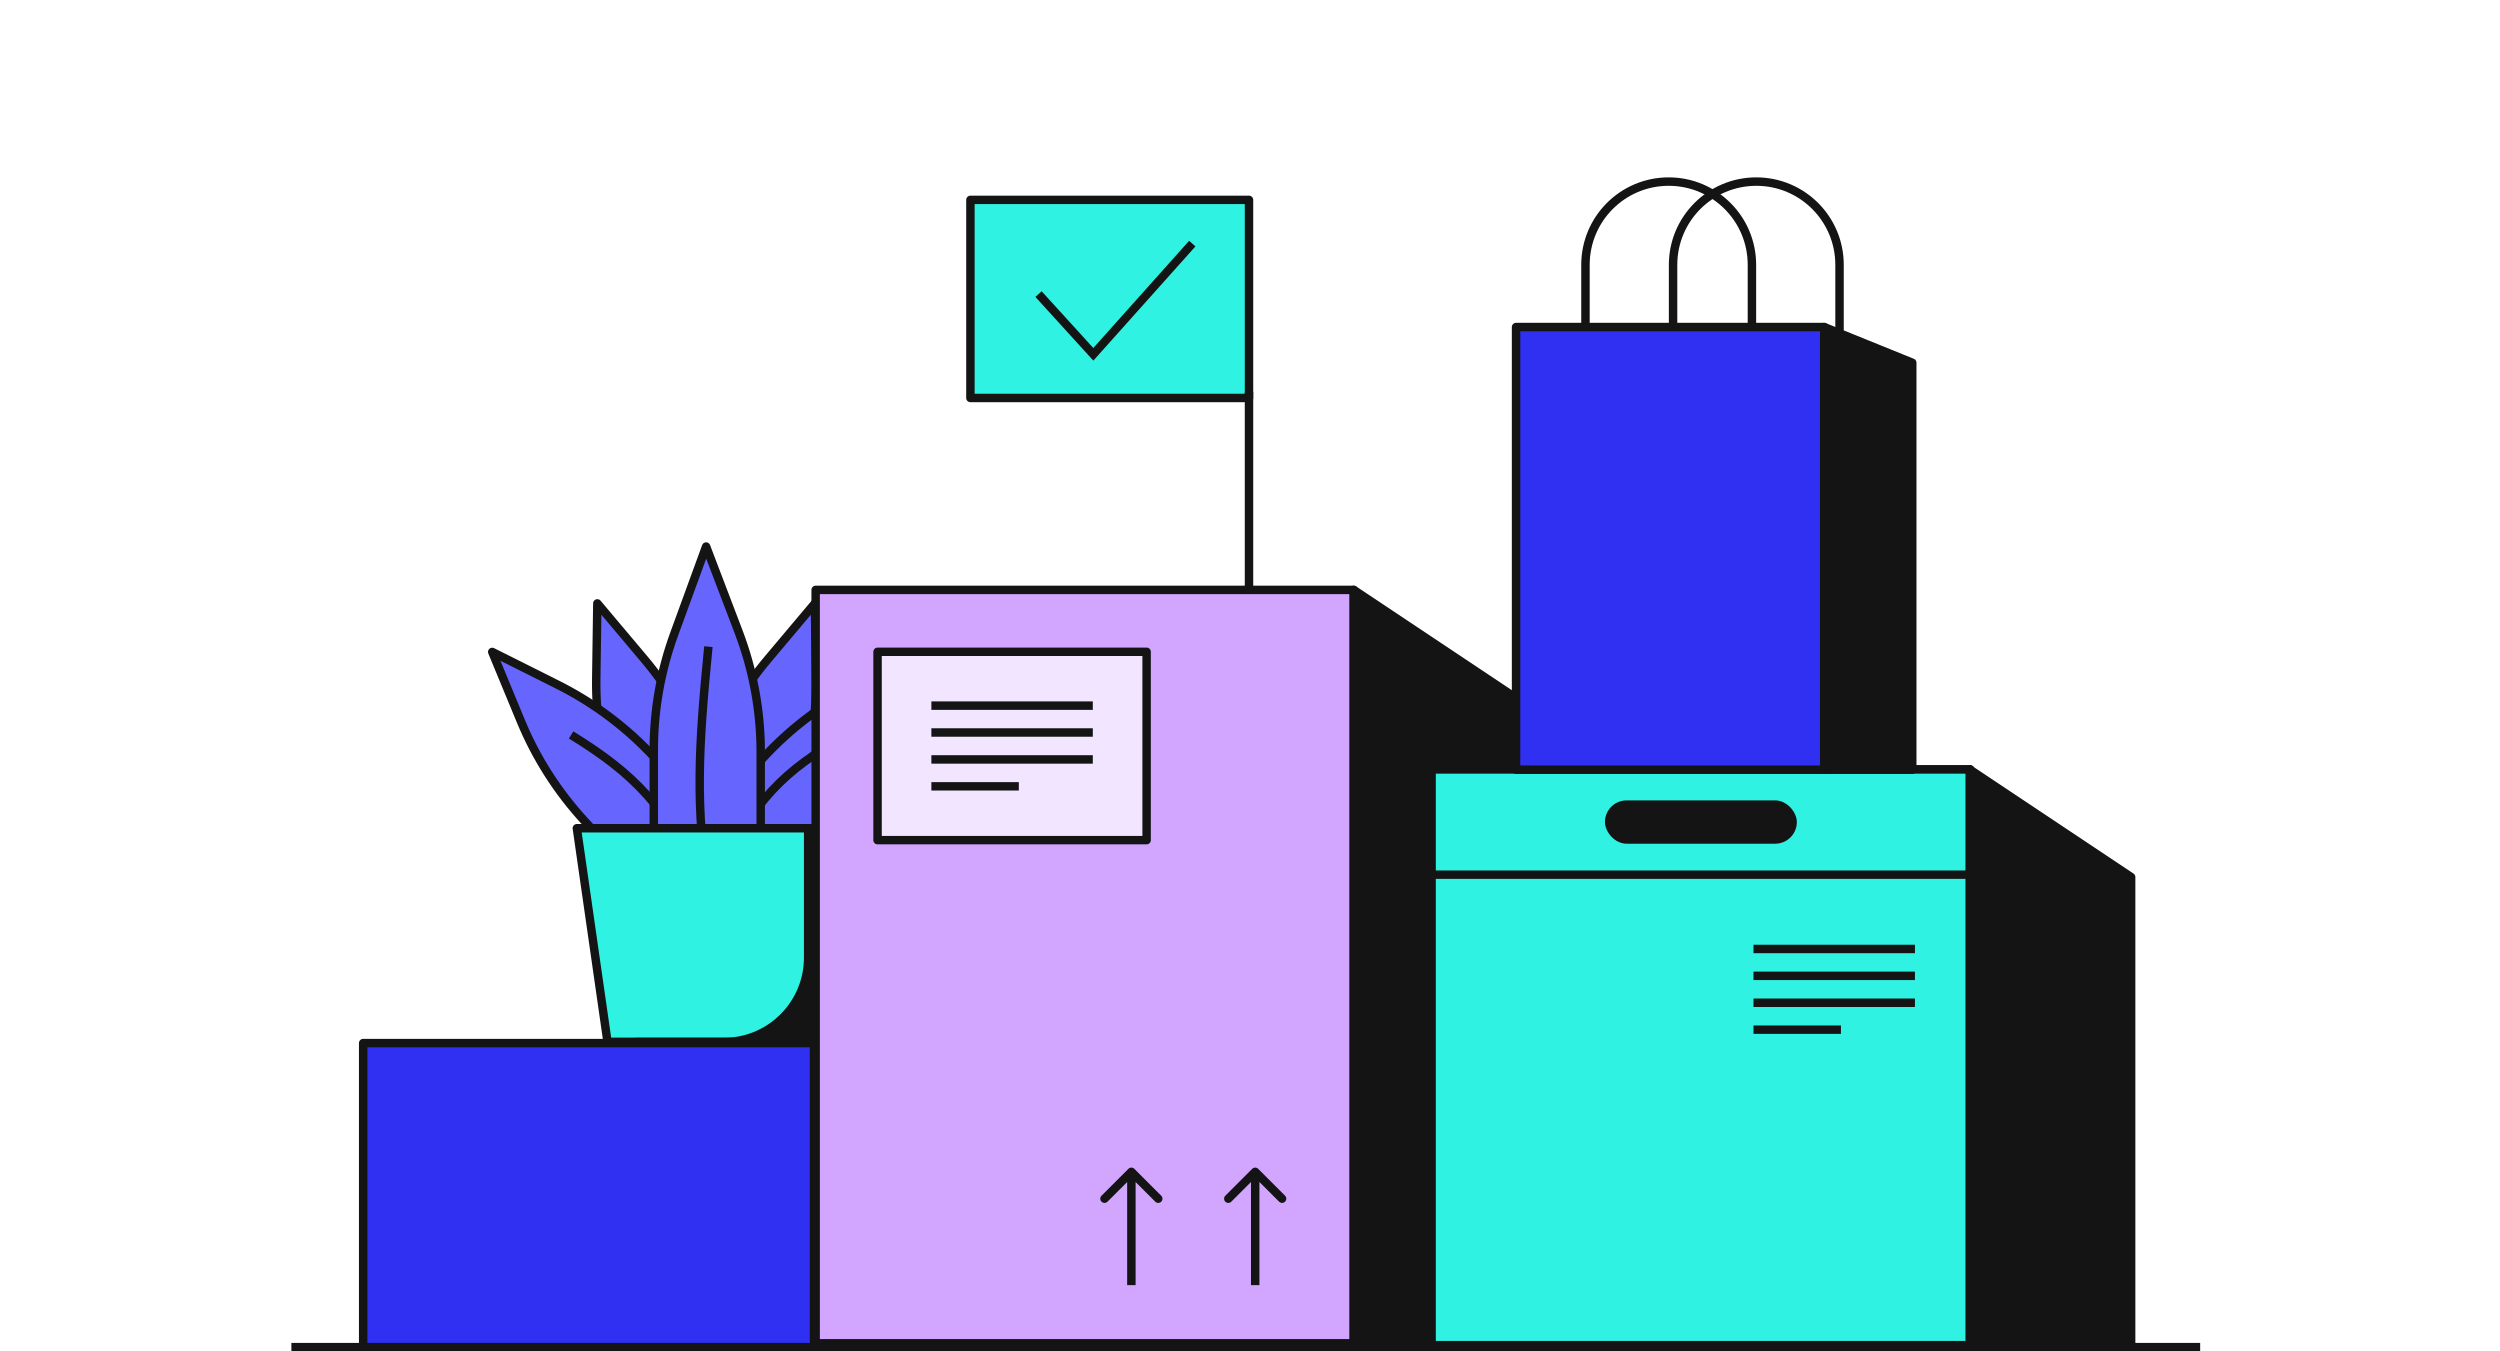 <svg width="592" height="320" viewBox="0 0 592 320" fill="none" xmlns="http://www.w3.org/2000/svg">
<g clip-path="url(#clip0_382_3599)">
<path d="M141.193 160.636L141.448 142.881L152.619 156.153C158.887 163.599 163.743 172.127 166.949 181.316L173.149 199.087C174.001 201.527 173.848 204.206 172.724 206.533C171.601 208.861 169.599 210.647 167.158 211.498L164.45 212.443C162.01 213.294 159.332 213.141 157.004 212.018C154.677 210.894 152.891 208.892 152.04 206.452L145.65 188.138C142.567 179.302 141.059 169.993 141.193 160.636Z" fill="#6666FF" stroke="#141414" stroke-width="2" stroke-linejoin="round"/>
<path d="M193.216 160.636L192.961 142.881L181.79 156.153C175.523 163.599 170.666 172.127 167.46 181.316L161.26 199.087C160.409 201.527 160.562 204.206 161.685 206.533C162.809 208.861 164.811 210.647 167.251 211.498L169.959 212.443C172.399 213.294 175.078 213.141 177.405 212.018C179.733 210.894 181.519 208.892 182.37 206.452L188.76 188.138C191.842 179.302 193.351 169.993 193.216 160.636Z" fill="#6666FF" stroke="#141414" stroke-width="2" stroke-linejoin="round"/>
<path d="M123.345 170.786L116.557 154.378L132.067 162.15C140.769 166.51 148.601 172.421 155.181 179.594L167.904 193.464C169.651 195.368 170.57 197.889 170.458 200.471C170.347 203.053 169.215 205.485 167.31 207.232L165.196 209.171C163.292 210.918 160.771 211.837 158.189 211.725C155.607 211.614 153.175 210.481 151.428 208.577L138.316 194.283C131.99 187.387 126.923 179.434 123.345 170.786Z" fill="#6666FF" stroke="#141414" stroke-width="2" stroke-linejoin="round"/>
<path d="M135.237 174.036C150.825 183.588 157.188 191.152 165.785 207.338" stroke="#141414" stroke-width="2" stroke-linejoin="round"/>
<path d="M212.428 170.786L219.216 154.378L203.706 162.15C195.005 166.51 187.172 172.421 180.592 179.594L167.87 193.464C166.122 195.368 165.204 197.889 165.315 200.471C165.426 203.053 166.559 205.485 168.463 207.232L170.577 209.171C172.481 210.918 175.002 211.837 177.584 211.725C180.166 211.614 182.598 210.481 184.345 208.577L197.457 194.283C203.783 187.387 208.85 179.434 212.428 170.786Z" fill="#6666FF" stroke="#141414" stroke-width="2" stroke-linejoin="round"/>
<path d="M200.536 174.036C185.36 182.524 178.549 189.658 169.988 207.338" stroke="#141414" stroke-width="2" stroke-linejoin="round"/>
<path d="M159.671 150.07L167.208 129.424L174.895 149.601C178.36 158.697 180.136 168.348 180.136 178.081V201.342C180.136 204.268 178.974 207.075 176.904 209.144C174.835 211.214 172.028 212.376 169.102 212.376H165.854C162.927 212.376 160.121 211.214 158.051 209.144C155.982 207.075 154.819 204.268 154.819 201.342V177.505C154.819 168.147 156.461 158.861 159.671 150.07Z" fill="#6666FF" stroke="#141414" stroke-width="2" stroke-linejoin="round"/>
<path d="M167.747 153.125C165.331 177.572 164.692 190.767 167.747 211.3" stroke="#141414" stroke-width="2" stroke-linejoin="round"/>
<path d="M136.594 196.125H200.138L192.876 246.701H143.856L136.594 196.125Z" fill="#30F2E2" stroke="#141414" stroke-width="2" stroke-linejoin="round"/>
<path d="M171.371 246.755H150.633V254.032H199.01V196.859H191.371V226.755C191.371 237.801 182.417 246.755 171.371 246.755Z" fill="#141414" stroke="#141414" stroke-width="2" stroke-linejoin="round"/>
<path d="M86 247H193V320H86V247Z" fill="#3030F2" stroke="#141414" stroke-width="2" stroke-linejoin="round"/>
<path d="M213.307 260.403L192.755 246.702V319.757H213.307V260.403Z" fill="#141414" stroke="#141414" stroke-width="2" stroke-linejoin="round"/>
<path d="M70 319L520 319" stroke="#141414" stroke-width="2" stroke-linecap="square"/>
<path d="M193.147 139.686H320.573V318.083H193.147V139.686Z" fill="#D2A6FF" stroke="#141414" stroke-width="2" stroke-linejoin="round"/>
<path d="M358.801 165.171L320.573 139.686V318.083H358.801V165.171Z" fill="#141414" stroke="#141414" stroke-width="2" stroke-linejoin="round"/>
<rect x="207.806" y="154.346" width="63.713" height="44.599" fill="#F2E5FF" stroke="#141414" stroke-width="2" stroke-linejoin="round"/>
<path d="M220.549 167.089H258.777" stroke="#141414" stroke-width="2" stroke-linejoin="round"/>
<path d="M220.549 173.459H258.777" stroke="#141414" stroke-width="2" stroke-linejoin="round"/>
<path d="M220.549 179.832H258.777" stroke="#141414" stroke-width="2" stroke-linejoin="round"/>
<path d="M220.549 186.202H241.256" stroke="#141414" stroke-width="2" stroke-linejoin="round"/>
<path d="M268.618 276.78C268.228 276.389 267.594 276.389 267.204 276.78L260.84 283.144C260.449 283.534 260.449 284.167 260.84 284.558C261.23 284.948 261.864 284.948 262.254 284.558L267.911 278.901L273.568 284.558C273.958 284.948 274.592 284.948 274.982 284.558C275.373 284.167 275.373 283.534 274.982 283.144L268.618 276.78ZM268.911 304.327L268.911 277.487L266.911 277.487L266.911 304.327L268.911 304.327Z" fill="#141414"/>
<path d="M297.937 276.78C297.547 276.389 296.914 276.389 296.523 276.78L290.159 283.144C289.769 283.534 289.769 284.167 290.159 284.558C290.55 284.948 291.183 284.948 291.573 284.558L297.23 278.901L302.887 284.558C303.278 284.948 303.911 284.948 304.301 284.558C304.692 284.167 304.692 283.534 304.301 283.144L297.937 276.78ZM298.23 304.327L298.23 277.487L296.23 277.487L296.23 304.327L298.23 304.327Z" fill="#141414"/>
<rect width="65.969" height="46.911" transform="matrix(-1 0 0 1 295.764 47.33)" fill="#30F2E2" stroke="#141414" stroke-width="2" stroke-linejoin="round"/>
<path d="M245.921 69.642L258.901 83.901L282.332 57.685" stroke="#141414" stroke-width="2"/>
<path d="M295.764 92.775L295.764 139.686" stroke="#141414" stroke-width="2" stroke-linejoin="round"/>
<path d="M339 182.199H466.539V318.534H339V182.199Z" fill="#30F2E2" stroke="#141414" stroke-width="2" stroke-linejoin="round"/>
<path d="M339 182.199H466.539V207.12H339V182.199Z" fill="#30F2E2" stroke="#141414" stroke-width="2" stroke-linejoin="round"/>
<path d="M504.654 207.684L466.426 182.199V318.083H504.654V207.684Z" fill="#141414" stroke="#141414" stroke-width="2" stroke-linejoin="round"/>
<path d="M415.23 224.712H453.458" stroke="#141414" stroke-width="2" stroke-linejoin="round"/>
<path d="M415.23 231.083H453.458" stroke="#141414" stroke-width="2" stroke-linejoin="round"/>
<path d="M415.23 237.455H453.458" stroke="#141414" stroke-width="2" stroke-linejoin="round"/>
<path d="M415.23 243.825H435.937" stroke="#141414" stroke-width="2" stroke-linejoin="round"/>
<rect x="380.047" y="189.528" width="45.445" height="10.262" rx="5.131" fill="#141414"/>
<path d="M375.439 62.708C375.439 51.824 384.263 43 395.147 43V43C406.032 43 414.856 51.824 414.856 62.708V86.807H375.439V62.708Z" stroke="#141414" stroke-width="2" stroke-linejoin="round"/>
<path d="M396.185 62.708C396.185 51.824 405.009 43 415.893 43V43C426.778 43 435.601 51.824 435.601 62.708V86.807H396.185V62.708Z" stroke="#141414" stroke-width="2" stroke-linejoin="round"/>
<path d="M431.972 77.442L452.821 85.889V182.267H431.972V77.442Z" fill="#141414" stroke="#141414" stroke-width="2" stroke-linejoin="round"/>
<path d="M359 77.442H431.973V182.267H359V77.442Z" fill="#3030F2" stroke="#141414" stroke-width="2" stroke-linejoin="round"/>
</g>
<defs>
<clipPath id="clip0_382_3599">
<rect width="592" height="320" fill="white"/>
</clipPath>
</defs>
</svg>
